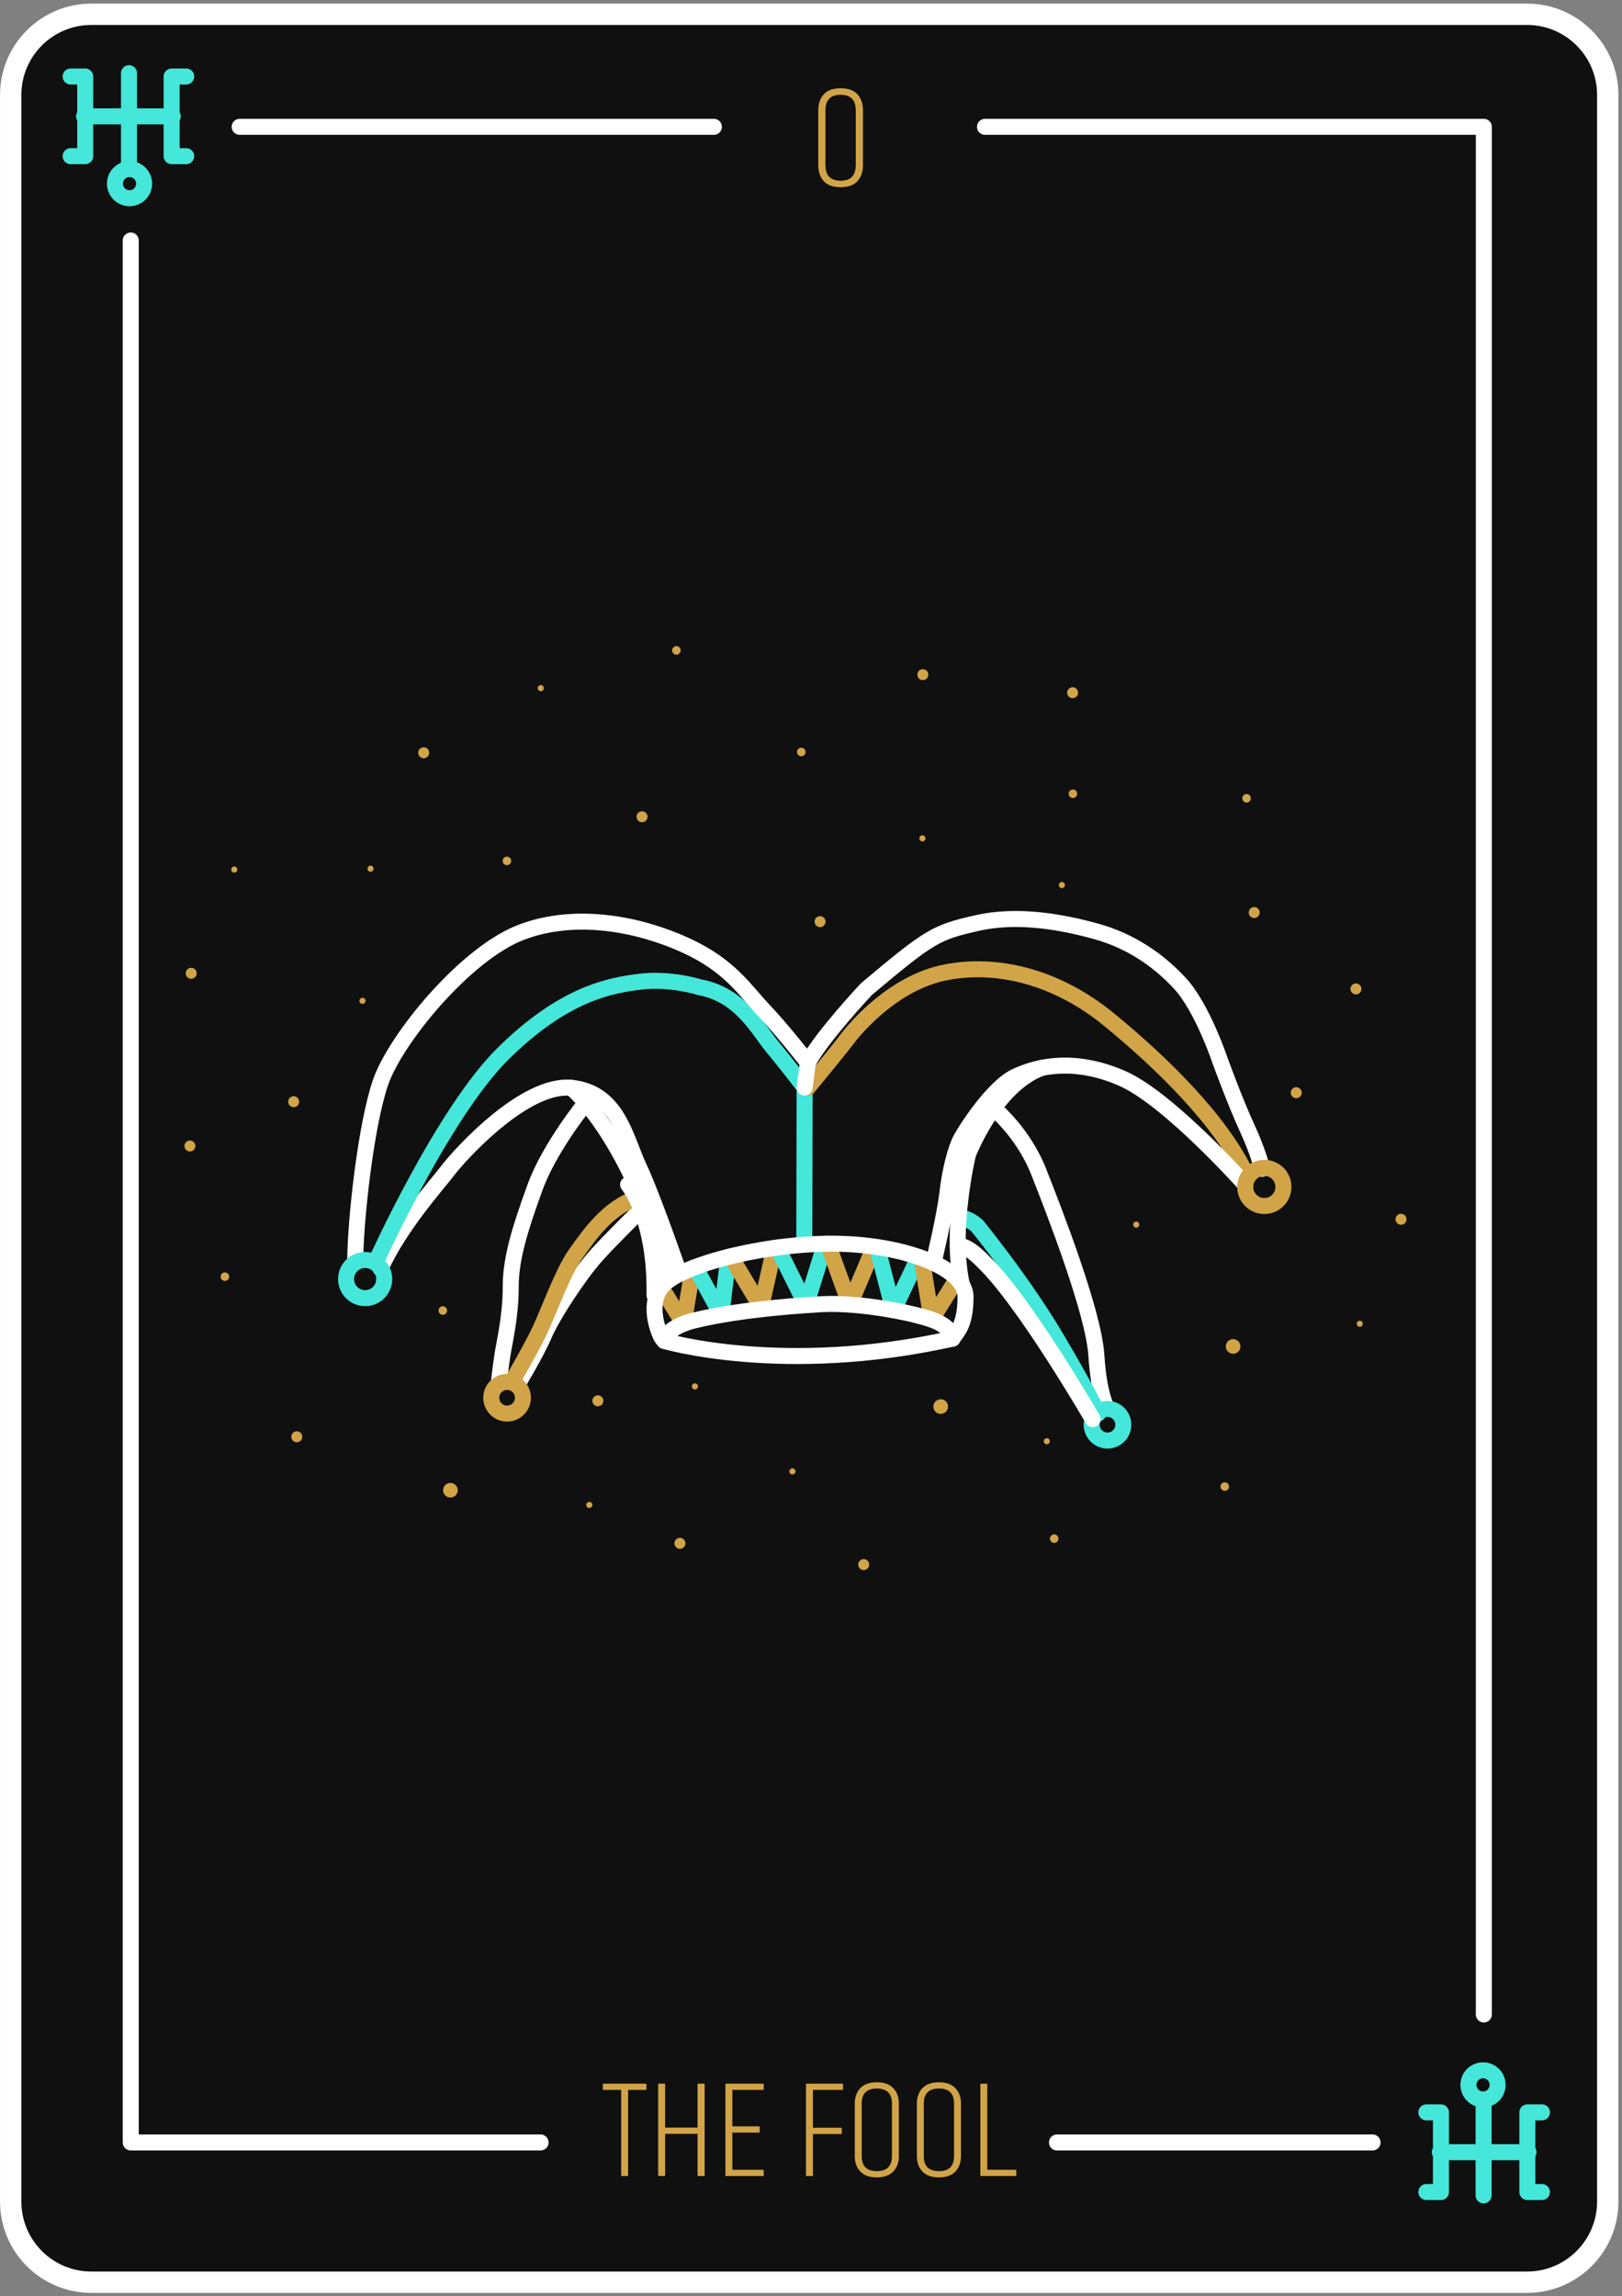 <svg xmlns="http://www.w3.org/2000/svg" width="190" height="269" viewBox="0 0 190 269">
    <rect x="0" y="0" width="190" height="269" fill="#808080" stroke="none"/>
    <g fill="none" fill-rule="evenodd">
        <g>
            <g>
                <path fill="#101010" stroke="#FFF" stroke-linecap="round" stroke-linejoin="round" stroke-width="2.5" d="M177.88 266.35H9.705c-5.22 0-9.452-4.232-9.452-9.453V10.125c0-5.22 4.231-9.453 9.452-9.453h168.173c5.22 0 9.453 4.232 9.453 9.453v246.772c0 5.22-4.232 9.453-9.453 9.453z" transform="translate(-177 -1819) translate(178 1820)"/>
                <path fill="#D1A448" fill-rule="nonzero" d="M72.576 253.907v-10.085h2.144v-.73h-5.1v.73h2.144v10.085h.812zm4.336 0v-4.937h3.8v4.937h.828V243.09h-.828v5.148h-3.8v-5.148H76.1v10.816h.812zm11.546 0v-.73h-3.67v-4.353h3.2v-.73h-3.2v-4.272h3.67v-.73h-4.482v10.815h4.482zm5.765 0v-4.92h3.378v-.731h-3.378v-4.434h3.524v-.73h-4.336v10.815h.812zm7.487.162c.855 0 1.499-.23 1.932-.69.433-.46.65-1.058.65-1.794v-6.171c0-.736-.217-1.335-.65-1.795-.433-.46-1.077-.69-1.932-.69-.856 0-1.5.23-1.933.69-.433.46-.65 1.059-.65 1.795v6.17c0 .737.217 1.335.65 1.795.433.46 1.077.69 1.933.69zm0-.73c-1.18 0-1.77-.585-1.77-1.754v-6.171c0-1.17.59-1.754 1.77-1.754 1.18 0 1.77.584 1.77 1.754v6.17c0 1.17-.59 1.755-1.77 1.755zm7.275.73c.855 0 1.5-.23 1.932-.69.433-.46.65-1.058.65-1.794v-6.171c0-.736-.217-1.335-.65-1.795-.433-.46-1.077-.69-1.932-.69s-1.5.23-1.933.69c-.433.46-.65 1.059-.65 1.795v6.17c0 .737.217 1.335.65 1.795.433.46 1.078.69 1.933.69zm0-.73c-1.18 0-1.77-.585-1.77-1.754v-6.171c0-1.17.59-1.754 1.77-1.754 1.18 0 1.77.584 1.77 1.754v6.17c0 1.17-.59 1.755-1.77 1.755zm9.061.568v-.73h-3.394V243.09h-.812v10.816h4.206z" transform="translate(-177 -1819) translate(178 1820)"/>
                <g stroke="#FFF" stroke-linecap="round" stroke-linejoin="round" stroke-width="1.875">
                    <path d="M100.191.496L158.624.496 158.624 221.625M12.885.496L68.434.496M108.624 236.617L145.589 236.617M48.132 236.617L.127 236.617.127 13.812" transform="translate(-177 -1819) translate(178 1820) translate(14.19 13.361)"/>
                </g>
                <path fill="#D1A448" fill-rule="nonzero" d="M97.47 20.93c.89 0 1.548-.236 1.976-.709.428-.473.642-1.098.642-1.875v-6.419c0-.777-.214-1.402-.642-1.875-.428-.473-1.087-.71-1.976-.71-.89 0-1.549.237-1.977.71-.428.473-.642 1.098-.642 1.875v6.419c0 .777.214 1.402.642 1.875.428.473 1.087.71 1.977.71zm0-.76c-1.183 0-1.774-.608-1.774-1.824v-6.419c0-1.216.591-1.824 1.774-1.824 1.182 0 1.773.608 1.773 1.824v6.419c0 1.216-.591 1.824-1.773 1.824z" transform="translate(-177 -1819) translate(178 1820)"/>
                <g>
                    <path fill="#D1A448" d="M93.565 174.594c.233.268.204.674-.063.907-.268.233-.674.205-.907-.063-.233-.268-.205-.674.063-.907.268-.233.674-.204.907.063M61.206 167.794c.13.149.113.374-.035.504-.149.13-.375.114-.504-.035-.13-.149-.114-.375.035-.504.149-.13.374-.114.504.035M71.132 172.044c.268-.233.673-.205.907.063.232.268.204.674-.064.906-.267.233-.673.205-.906-.063-.233-.267-.205-.673.063-.906M55.28 71.989c.196.016.342.19.326.385-.017.197-.19.343-.386.326-.197-.016-.343-.189-.326-.386.017-.196.19-.342.386-.325M35.34 93.14c.197.017.343.19.326.387-.016.196-.189.342-.386.325-.196-.016-.342-.19-.325-.385.016-.197.19-.343.385-.326M41.591 79.273c.354.03.616.341.586.695-.03.353-.34.616-.694.586-.353-.03-.616-.34-.586-.694.03-.354.34-.616.694-.587M125.12 134.857c.187.066.285.27.22.455-.066.187-.27.284-.456.219-.186-.065-.284-.27-.219-.455.066-.186.27-.284.456-.219M135.538 165.406c.26.092.398.377.306.637-.091.261-.376.398-.637.306-.26-.091-.397-.376-.306-.637.092-.26.377-.397.637-.306M88.451 99.275c.233.268.205.674-.063.907-.267.233-.674.205-.906-.063-.233-.268-.205-.674.063-.907.267-.233.674-.205.906.063M66.694 86.927c.268-.232.674-.204.907.064.233.267.204.673-.063.906-.268.233-.674.205-.907-.063-.233-.268-.205-.674.063-.907M84.996 163.862c.13.149.114.375-.035.504-.148.13-.374.114-.503-.035-.13-.149-.114-.374.035-.504.149-.129.374-.113.503.035M73.578 153.913c.13.148.114.374-.035.503-.149.13-.374.114-.504-.035-.13-.149-.114-.374.035-.504.15-.129.374-.113.504.036M27.159 159.62c.233.268.204.674-.063.907-.268.233-.674.205-.907-.063-.233-.267-.205-.674.063-.906.268-.233.674-.205.907.063M51.436 93.059c-.263.084-.544-.06-.629-.323-.084-.263.06-.544.323-.629.262-.084.544.06.629.323.084.262-.06.544-.323.629M45.163 165.608c.385.274.474.81.2 1.195-.275.385-.81.474-1.195.2-.386-.275-.475-.81-.2-1.195.274-.386.81-.475 1.195-.2M100.075 89.606c.186.065.283.269.218.455-.065.186-.269.284-.455.219-.186-.066-.284-.27-.218-.456.065-.186.269-.284.455-.218M115.56 171.506c.26.092.397.377.306.637-.092.26-.377.398-.637.306-.26-.091-.398-.377-.306-.637.092-.26.377-.397.637-.306M116.565 95.178c.13.148.114.374-.035.503-.149.13-.374.114-.504-.035-.13-.148-.113-.374.036-.503.148-.13.374-.114.503.035M114.794 160.331c.13.15.114.374-.035.504-.148.13-.374.114-.503-.035-.13-.149-.114-.374.035-.504.148-.129.374-.113.503.035M118.037 72.459c.233.267.205.673-.063.906-.268.233-.674.205-.906-.063-.234-.268-.205-.674.062-.906.268-.233.674-.205.907.063M102.595 155.81c.385.275.475.81.2 1.195-.275.385-.81.475-1.195.2-.385-.275-.475-.81-.2-1.195.275-.385.81-.474 1.195-.2M71.303 67.452c.26.092.398.377.306.637-.091.26-.377.398-.637.306-.26-.092-.397-.377-.306-.637.092-.26.377-.397.637-.306M144.308 120.05c-.173.31-.565.42-.875.247-.31-.174-.42-.566-.246-.875.173-.31.565-.42.875-.247.31.174.42.565.246.875M139.139 98.072c.31.173.42.565.246.875-.173.31-.564.42-.874.246-.31-.173-.42-.565-.247-.875.174-.309.565-.42.875-.246M117.188 85.023c-.168-.218-.127-.533.092-.7.218-.17.532-.128.7.09.169.22.128.533-.091.701-.219.169-.533.128-.701-.09M151.301 107.893c-.173.31-.565.42-.874.246-.31-.173-.42-.564-.247-.874.173-.31.565-.42.875-.247.31.174.42.565.246.875M151.496 146.98c-.097.172-.314.233-.486.137s-.234-.314-.137-.486c.096-.172.314-.233.486-.137s.233.314.137.486M156.578 134.879c-.174.31-.565.42-.875.246-.31-.174-.42-.565-.246-.875.173-.31.565-.42.874-.246.31.173.42.565.247.875M138.427 85.246c.002.276-.22.5-.496.503-.276.001-.501-.221-.503-.497-.002-.276.22-.501.497-.503.275-.002.5.22.502.497M25.753 120.47c.18-.307.573-.41.88-.231.306.179.409.572.23.878-.179.307-.572.41-.879.232-.306-.18-.41-.573-.23-.88M61.614 156.387c-.307-.179-.41-.573-.231-.88.179-.306.572-.41.879-.23.306.179.41.572.23.879-.178.306-.572.41-.878.23M44.179 144.957c.164.222.118.535-.104.7-.222.164-.535.117-.7-.104-.164-.222-.117-.535.105-.7.221-.164.535-.118.699.104M34.008 108.968c.002-.197.163-.355.36-.353.198.002.356.164.354.361-.003.197-.164.355-.361.353-.197-.002-.355-.164-.353-.361M13.599 125.655c.178-.306.572-.41.879-.23.306.178.41.572.23.878-.178.307-.572.41-.878.231-.307-.179-.41-.572-.231-.879M19.043 93.416c.1-.17.318-.227.489-.128.17.1.227.318.128.488-.1.17-.318.228-.488.129-.17-.1-.228-.318-.129-.489M13.748 105.426c.179-.306.572-.41.879-.23.306.178.41.571.23.878-.178.307-.572.41-.878.231-.307-.179-.41-.572-.231-.879M17.75 141.284c.004-.276.23-.497.507-.494.275.003.497.23.493.506-.003.276-.23.496-.505.493-.276-.003-.497-.229-.494-.505" transform="translate(-177 -1819) translate(178 1820) translate(7.095 7.267)"/>
                    <path stroke="#44E7D9" stroke-linecap="round" stroke-linejoin="round" stroke-width="1.875" d="M8.788 13.249c0 .943-.765 1.708-1.709 1.708-.943 0-1.708-.765-1.708-1.708 0-.944.765-1.71 1.708-1.71.944 0 1.71.766 1.71 1.71zM7.014 11.474L7.014.301M1.756 5.362L12.14 5.362M.178 10.028L1.887 10.028 1.887.695.178.695M13.718.695L12.009.695 12.009 10.028 13.718 10.028M163.917 235.965c0-.943.765-1.708 1.709-1.708.944 0 1.708.765 1.708 1.708 0 .944-.764 1.71-1.708 1.71s-1.71-.766-1.71-1.71zM165.691 237.74L165.691 248.913M170.949 243.852L160.565 243.852M172.527 239.186L170.818 239.186 170.818 248.519 172.527 248.519M158.988 248.519L160.697 248.519 160.697 239.186 158.988 239.186" transform="translate(-177 -1819) translate(178 1820) translate(7.095 7.267)"/>
                    <path stroke="#FFF" stroke-linecap="round" stroke-linejoin="round" stroke-width="1.875" d="M71.498 140.966s-3.074-8.937-4.709-12.426c-1.636-3.49-2.508-8.832-7.96-9.377-5.452-.545-12.975 7.742-14.393 9.595-1.417 1.854-5.67 6.542-7.96 11.558" transform="translate(-177 -1819) translate(178 1820) translate(7.095 7.267)"/>
                    <path stroke="#44E7D9" stroke-linecap="round" stroke-linejoin="round" stroke-width="1.875" d="M86.117 137.424l.042-18.287s-2.142-2.81-3.777-4.772c-1.636-1.963-3.707-6.106-8.505-6.979 0 0-3.38-1.09-6.98-.654-3.597.437-8.94 1.418-16.028 8.396-7.087 6.979-14.938 24.425-14.938 24.425" transform="translate(-177 -1819) translate(178 1820) translate(7.095 7.267)"/>
                    <path stroke="#D1A448" stroke-linecap="round" stroke-linejoin="round" stroke-width="1.875" d="M86.54 119.137s3.583-4.336 4.565-5.644c.981-1.309 5.452-6.652 11.558-7.85 6.106-1.2 13.085.544 19.19 5.56 6.107 5.016 13.085 11.776 16.138 18.318" transform="translate(-177 -1819) translate(178 1820) translate(7.095 7.267)"/>
                    <path stroke="#FFF" stroke-linecap="round" stroke-linejoin="round" stroke-width="1.875" d="M101.249 139.673s1.305-5.354 1.632-8.189c.327-2.835.981-5.016 1.417-5.997.436-.981 3.817-6.324 6.543-7.633 2.726-1.308 7.087-2.18 12.54.218 5.451 2.4 14.392 12.43 14.392 12.43" transform="translate(-177 -1819) translate(178 1820) translate(7.095 7.267)"/>
                    <path stroke="#FFF" stroke-linecap="round" stroke-linejoin="round" stroke-width="1.875" d="M139.736 128.65s-.327-1.705-1.745-4.779c-1.417-3.073-3.161-7.87-3.161-7.87s-2.072-6.215-4.69-9.05c-2.616-2.836-5.887-5.016-9.813-6.107-3.925-1.09-9.16-2.072-13.957-.981-4.797 1.09-5.452 1.418-12.976 7.742 0 0-5.204 5.543-6.854 8.605 0 0-2.96-3.807-5.14-6.097-2.18-2.29-3.925-5.234-9.159-7.633-5.234-2.4-12.758-4.035-19.3-1.526-6.542 2.507-14.72 12.496-16.464 17.588-1.745 5.091-2.969 16.431-2.957 21.01" transform="translate(-177 -1819) translate(178 1820) translate(7.095 7.267)"/>
                    <path stroke="#FFF" stroke-linecap="round" stroke-linejoin="round" stroke-width="1.875" d="M60.576 120.859s-4.272 5.206-6.008 9.987c-1.736 4.782-2.852 8.336-2.84 11.684.014 3.347-.75 6.51-.968 7.927-.218 1.418-.436 3.38-.436 3.38M67.03 133.415c-.907.887-3.638 3.576-5.257 5.375-1.962 2.18-5.124 6.978-6.106 9.268-.981 2.29-3.11 5.78-3.11 5.78" transform="translate(-177 -1819) translate(178 1820) translate(7.095 7.267)"/>
                    <path stroke="#D1A448" stroke-linecap="round" stroke-linejoin="round" stroke-width="1.875" d="M51.85 153.62s1.854-3.163 3.054-5.562c1.2-2.399 2.835-7.196 4.47-9.487 1.636-2.29 3.715-5.262 7.005-6.465" transform="translate(-177 -1819) translate(178 1820) translate(7.095 7.267)"/>
                    <path stroke="#FFF" stroke-linecap="round" stroke-linejoin="round" stroke-width="1.875" d="M108.242 121.521s3.47 2.766 5.325 7.455c1.854 4.689 6.433 16.465 6.76 21.481.327 5.016 1.309 6.324 1.309 6.324" transform="translate(-177 -1819) translate(178 1820) translate(7.095 7.267)"/>
                    <path stroke="#44E7D9" stroke-linecap="round" stroke-linejoin="round" stroke-width="1.875" d="M120.53 157.326s-1.075-2.399-4.911-8.886c-3.836-6.488-9.249-13.113-9.249-13.113s-1.08-1.017-2.176-.958" transform="translate(-177 -1819) translate(178 1820) translate(7.095 7.267)"/>
                    <path stroke="#FFF" stroke-linecap="round" stroke-linejoin="round" stroke-width="1.875" d="M104.59 142.255c-1.452-6.35.708-15.301.708-15.301s3.1-8.097 8.629-10.125M65.48 130.503s3.247 3.816 3.096 12.975M58.83 119.163s7.079 5.787 11.444 22.52M86.159 119.137L86.54 116.21" transform="translate(-177 -1819) translate(178 1820) translate(7.095 7.267)"/>
                    <path stroke="#44E7D9" stroke-linecap="round" stroke-linejoin="round" stroke-width="1.875" d="M36.913 141.57c0-1.234-1.001-2.235-2.236-2.235-1.234 0-2.235 1-2.235 2.235 0 1.235 1 2.236 2.235 2.236 1.235 0 2.236-1.001 2.236-2.236z" transform="translate(-177 -1819) translate(178 1820) translate(7.095 7.267)"/>
                    <path stroke="#D1A448" stroke-linecap="round" stroke-linejoin="round" stroke-width="1.875" d="M53.16 155.473c0-1.024-.83-1.854-1.854-1.854s-1.854.83-1.854 1.854c0 1.023.83 1.853 1.854 1.853 1.023 0 1.853-.83 1.853-1.853zM142.244 130.775c0-1.234-1.001-2.235-2.235-2.235-1.235 0-2.236 1.001-2.236 2.235 0 1.235 1.001 2.236 2.236 2.236 1.234 0 2.235-1.001 2.235-2.236z" transform="translate(-177 -1819) translate(178 1820) translate(7.095 7.267)"/>
                    <path stroke="#44E7D9" stroke-linecap="round" stroke-linejoin="round" stroke-width="1.875" d="M123.49 158.635c0-1.024-.83-1.854-1.854-1.854s-1.854.83-1.854 1.854.83 1.854 1.854 1.854c1.023 0 1.853-.83 1.853-1.854z" transform="translate(-177 -1819) translate(178 1820) translate(7.095 7.267)"/>
                    <path stroke="#FFF" stroke-linecap="round" stroke-linejoin="round" stroke-width="1.875" d="M119.902 157.98s-8.016-13.847-12.791-18.427c0 0-2.021-2.196-3.017-1.807M69.733 148.821s13.957 4.144 33.748-.272" transform="translate(-177 -1819) translate(178 1820) translate(7.095 7.267)"/>
                    <path stroke="#D1A448" stroke-linecap="round" stroke-linejoin="round" stroke-width="1.875" d="M69.352 142.53L71.983 146.806 73.064 140.275" transform="translate(-177 -1819) translate(178 1820) translate(7.095 7.267)"/>
                    <path stroke="#44E7D9" stroke-linecap="round" stroke-linejoin="round" stroke-width="1.875" d="M73.344 140.166L76.399 145.764 77.232 138.968" transform="translate(-177 -1819) translate(178 1820) translate(7.095 7.267)"/>
                    <path stroke="#D1A448" stroke-linecap="round" stroke-linejoin="round" stroke-width="1.875" d="M77.484 138.905L81.055 144.849 82.617 137.923" transform="translate(-177 -1819) translate(178 1820) translate(7.095 7.267)"/>
                    <path stroke="#44E7D9" stroke-linecap="round" stroke-linejoin="round" stroke-width="1.875" d="M82.961 137.875L86.327 144.61 88.552 137.432" transform="translate(-177 -1819) translate(178 1820) translate(7.095 7.267)"/>
                    <path stroke="#D1A448" stroke-linecap="round" stroke-linejoin="round" stroke-width="1.875" d="M88.869 137.427L91.45 144.562 94.256 137.923" transform="translate(-177 -1819) translate(178 1820) translate(7.095 7.267)"/>
                    <path stroke="#44E7D9" stroke-linecap="round" stroke-linejoin="round" stroke-width="1.875" d="M94.639 137.816L96.563 145.222 99.52 138.98" transform="translate(-177 -1819) translate(178 1820) translate(7.095 7.267)"/>
                    <path stroke="#D1A448" stroke-linecap="round" stroke-linejoin="round" stroke-width="1.875" d="M99.866 139.103L101.027 146.313 104.017 141.519" transform="translate(-177 -1819) translate(178 1820) translate(7.095 7.267)"/>
                    <path stroke="#FFF" stroke-linecap="round" stroke-linejoin="round" stroke-width="1.875" d="M69.352 148.33s-1.745-3.423 0-5.8c1.744-2.377 11.122-4.994 19.517-5.103 8.396-.11 16.138 2.726 16.138 6.215 0 3.49-1.09 4.143-1.526 4.907 0 0 .054-1.363-2.454-2.236-2.508-.872-9.16-2.18-13.739-1.744 0 0-8.396.436-14.066 1.854 0 0-3.162.654-3.489 2.399 0 0-.218-.219-.381-.491z" transform="translate(-177 -1819) translate(178 1820) translate(7.095 7.267)"/>
                    <path fill="#D1A448" d="M136.85 148.764c.386.275.475.81.2 1.196-.275.385-.81.474-1.195.2-.385-.275-.475-.81-.2-1.196.275-.385.81-.474 1.195-.2M99.451 70.442c.18-.307.572-.41.88-.232.306.18.409.573.23.88-.179.306-.572.41-.878.23-.307-.178-.41-.572-.232-.878M85.37 80.134c-.168-.219-.127-.533.092-.701.218-.169.532-.128.7.091.169.219.128.533-.091.701-.219.169-.533.127-.7-.091" transform="translate(-177 -1819) translate(178 1820) translate(7.095 7.267)"/>
                </g>
            </g>
        </g>
    </g>
</svg>
